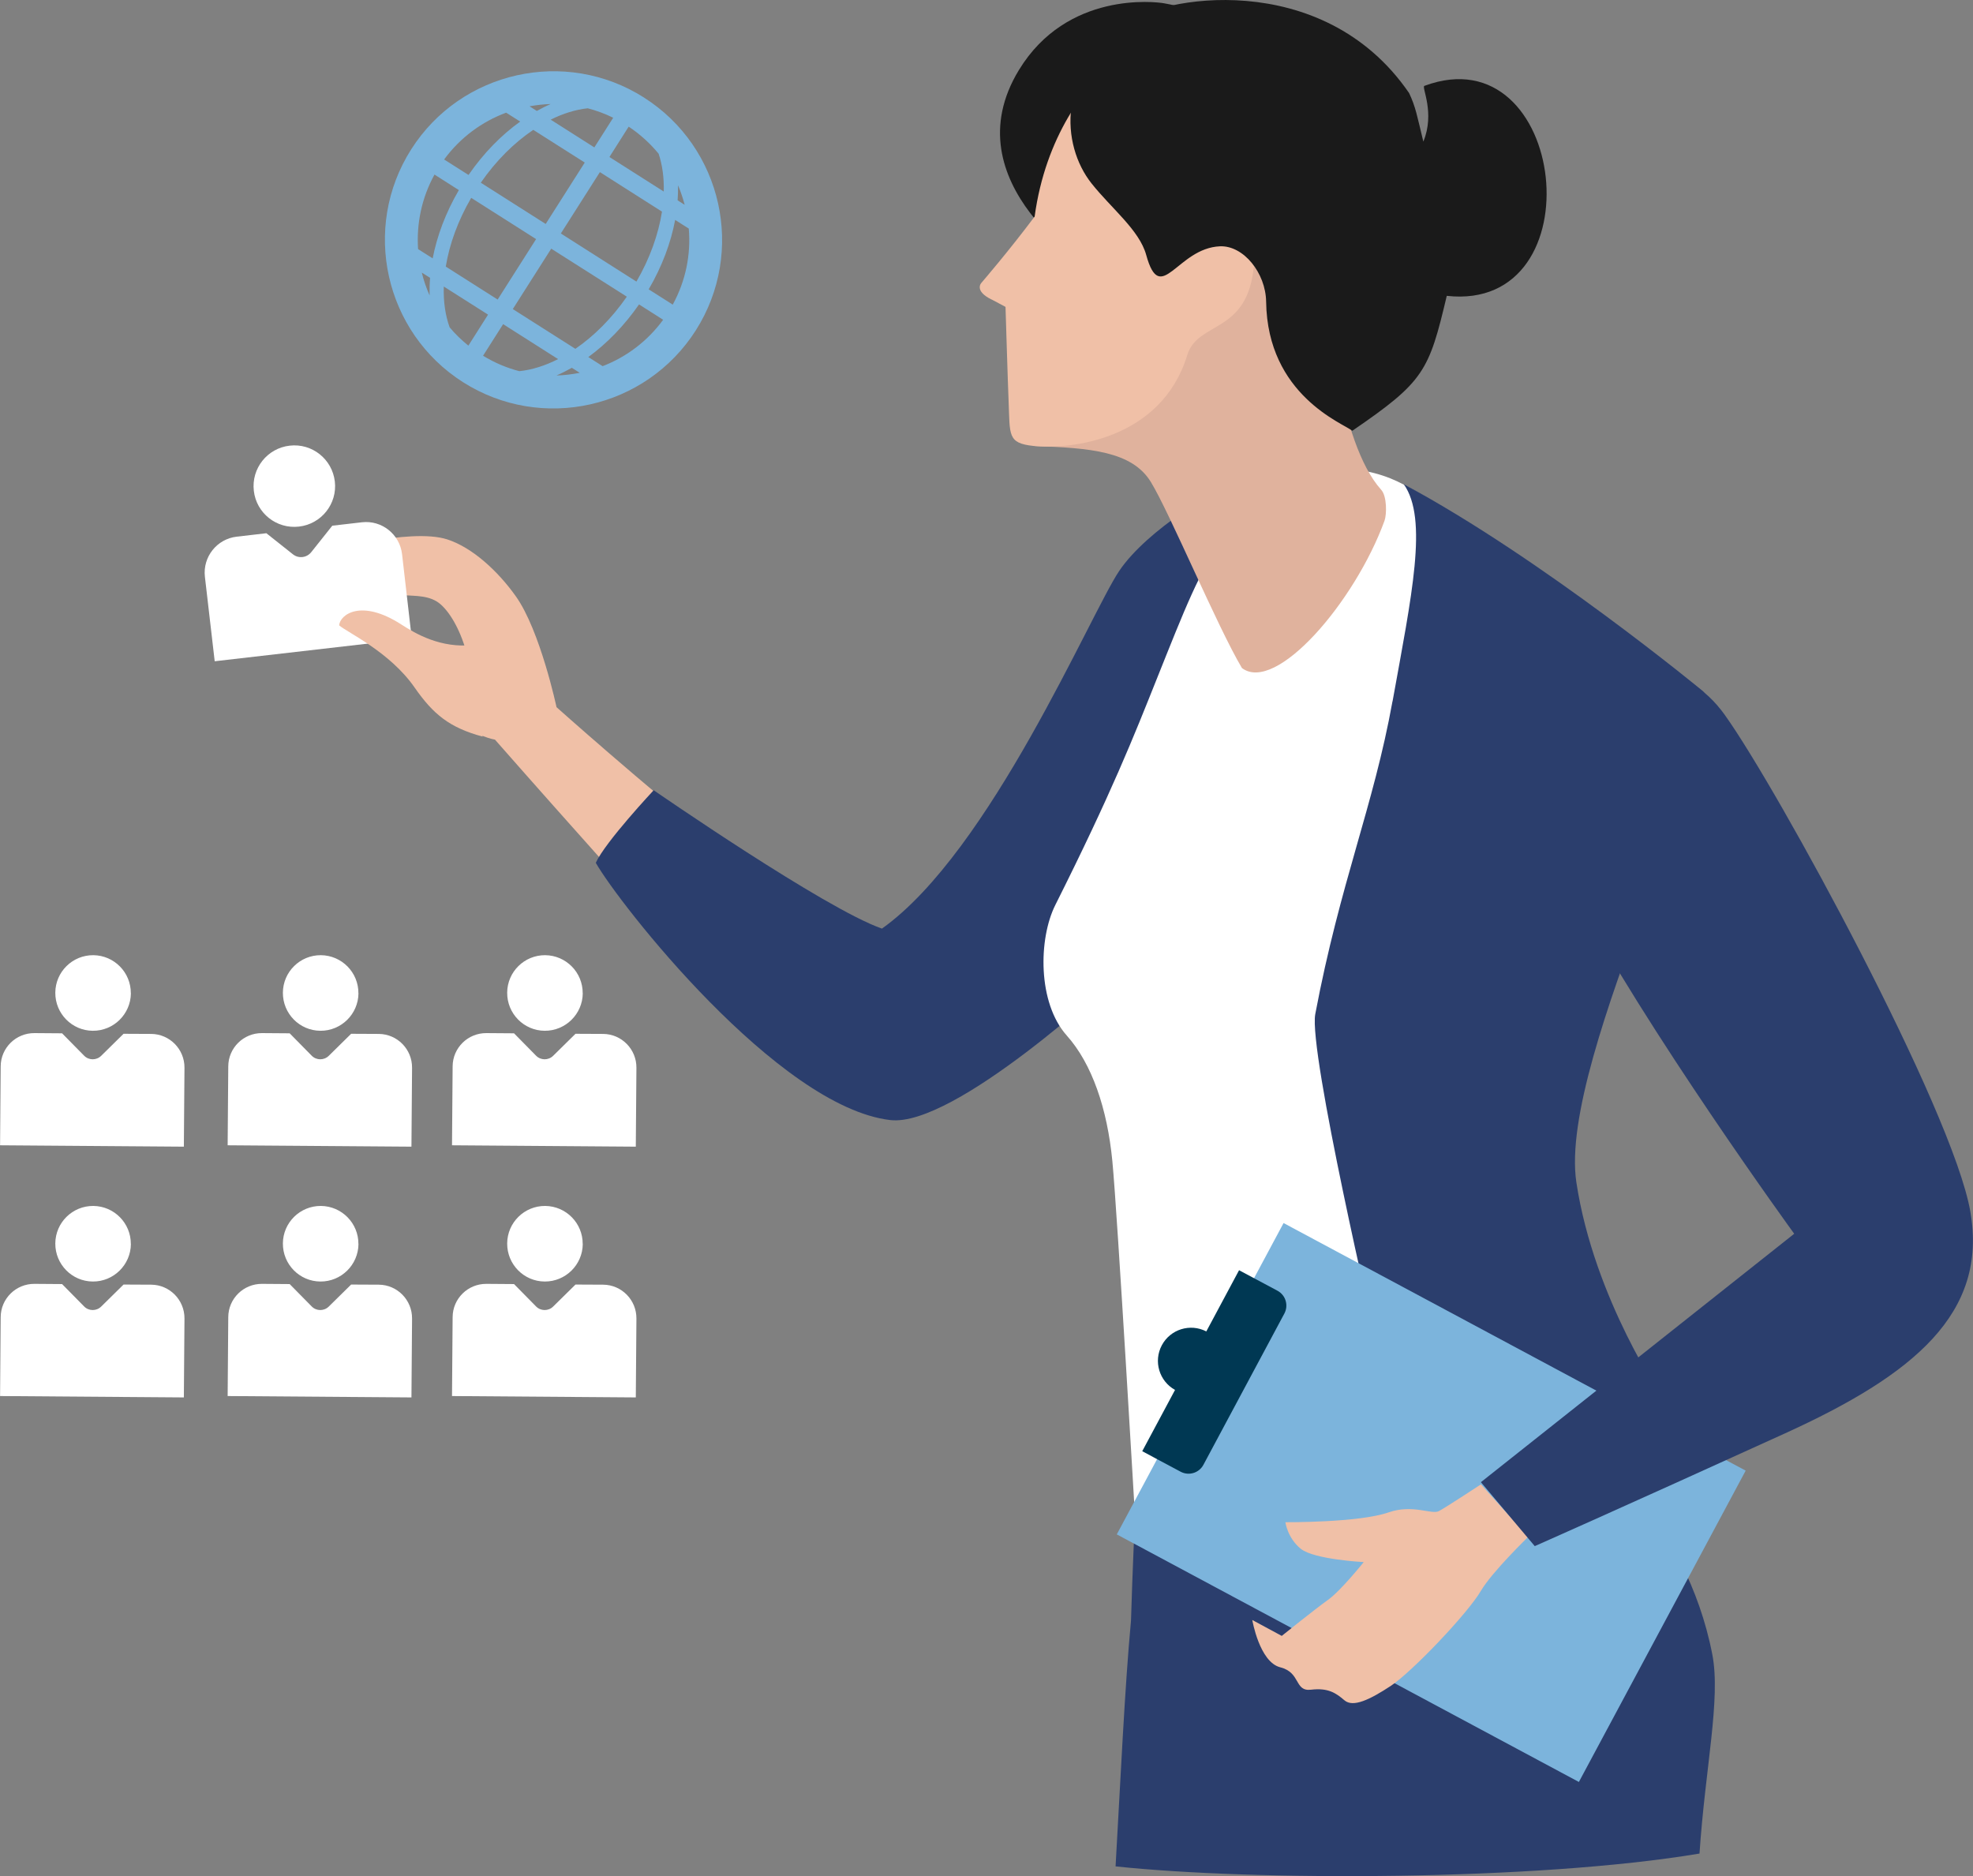 <svg xmlns="http://www.w3.org/2000/svg" id="_&#x30EC;&#x30A4;&#x30E4;&#x30FC;_2" data-name="&#x30EC;&#x30A4;&#x30E4;&#x30FC; 2" viewBox="0 0 287.91 273.77"><rect x="0" y="0" width="287.91" height="273.77" fill="#808080" stroke="none"/><defs><style>      .cls-1 {        fill: #2b3e6d;      }      .cls-1, .cls-2, .cls-3, .cls-4, .cls-5, .cls-6, .cls-7 {        stroke-width: 0px;      }      .cls-2 {        fill: #1a1a1a;      }      .cls-3 {        fill: #e0b29d;      }      .cls-4 {        fill: #7cb4dc;      }      .cls-5 {        fill: #fff;      }      .cls-6 {        fill: #f0c0a7;      }      .cls-7 {        fill: #003853;      }    </style></defs><g id="Vrstva_1" data-name="Vrstva 1"><g><path class="cls-4" d="m93.97,14.23c-11.45-7.28-26.69-3.88-33.97,7.57-7.28,11.45-3.88,26.69,7.57,33.97,11.45,7.28,26.68,3.88,33.97-7.57,7.28-11.45,3.88-26.69-7.56-33.96Zm-13.61.95c-.68.29-1.35.63-2.02,1.01l-1.07-.68c1.02-.18,2.05-.3,3.09-.33Zm-6.5,1.26l2.05,1.3c-2.75,1.97-5.34,4.6-7.54,7.79l-3.56-2.26c2.36-3.21,5.53-5.52,9.05-6.83Zm-10.46,9.03l3.56,2.27c-1.92,3.28-3.19,6.69-3.82,9.96l-2.13-1.35c-.25-3.68.51-7.45,2.39-10.87Zm-1.85,14.31l1.21.76c-.07.88-.09,1.73-.07,2.57-.48-1.08-.86-2.19-1.14-3.33Zm6.79,10.65c-1.01-.82-1.92-1.7-2.73-2.67-.63-1.76-.92-3.77-.85-5.95l6.46,4.1-2.87,4.52Zm4.28-6.72l-7.57-4.81c.53-3.25,1.77-6.7,3.71-10.03l9.47,6.02-5.61,8.82Zm7.01-11.03l-9.47-6.02c2.23-3.23,4.89-5.85,7.66-7.71l7.51,4.77-5.7,8.96Zm7.1-11.17l-6.37-4.05c1.82-.91,3.65-1.47,5.4-1.66,1.27.33,2.52.79,3.72,1.38l-2.75,4.33Zm13.78,11.85c.32,3.75-.43,7.6-2.34,11.09l-3.51-2.23c1.95-3.34,3.24-6.8,3.86-10.13l2,1.27Zm-.61-3.48l-1.02-.65c.06-.75.07-1.48.06-2.19.4.92.71,1.88.97,2.84Zm-8.16-11.4c1.69,1.12,3.14,2.46,4.37,3.95.55,1.64.8,3.52.75,5.52l-7.93-5.04,2.81-4.43Zm-4.21,6.63l9.07,5.77c-.52,3.3-1.76,6.82-3.73,10.21l-11.03-7.02,5.7-8.96Zm-7.1,11.17l11.04,7.01c-2.2,3.17-4.79,5.75-7.51,7.61l-9.13-5.8,5.61-8.82Zm-4.65,17.88c-1.82-.47-3.6-1.22-5.29-2.25l2.93-4.61,8.02,5.1c-1.9.97-3.82,1.57-5.65,1.76Zm5.42.63c.75-.32,1.49-.7,2.24-1.12l1.16.73c-1.12.22-2.25.36-3.39.39Zm6.74-1.36l-2.09-1.33c2.69-1.96,5.24-4.56,7.4-7.68l3.52,2.24c-2.3,3.15-5.39,5.44-8.83,6.77Z"></path><g><g><path class="cls-6" d="m72.24,107.94c11.64,13.24,23.36,26.24,23.36,26.24,0,0,21.84-.87,9.99-10.33-11.85-9.46-24.38-20.66-24.38-20.66,0,0-2.37-11.15-5.93-16.17-2.61-3.68-6.34-7.12-10.01-8.31-5.46-1.77-18.38,1.9-18.38,1.9,0,0-.39,6.5,8.27,3.51.84,4.5,6.13,1.44,9.12,4.05,1.47,1.28,3.03,3.97,3.94,7.6.21.83-9.85-.32-5.04,6.27,1.96,2.69,6.39,5.42,9.06,5.89Z"></path><g><path class="cls-5" d="m48.86,70.26c.38,3.26-1.97,6.21-5.23,6.58-3.27.38-6.22-1.96-6.59-5.22-.38-3.27,1.97-6.22,5.23-6.59,3.26-.38,6.21,1.96,6.59,5.23Z"></path><path class="cls-5" d="m60.09,93.2l-1.42-12.34c-.34-2.9-2.96-4.98-5.85-4.65l-4.33.5-3.07,3.86c-.66.83-1.86.97-2.68.31l-3.87-3.07-4.32.5c-2.9.33-4.98,2.95-4.65,5.85l1.43,12.33,28.76-3.31Z"></path></g><path class="cls-6" d="m69.08,94.12c-4.8.51-8.43-1.65-10.54-3.01-5.87-3.78-8.93-1.41-9.05.14,1.2,1.05,7.39,3.86,11.01,9.07,2.72,3.91,5.1,5.86,9.92,7.16l-1.34-13.36Z"></path></g><g><g><path class="cls-5" d="m85.04,144.94c-.03,3.04-2.52,5.49-5.56,5.47-3.04-.02-5.49-2.51-5.47-5.56.02-3.05,2.51-5.49,5.55-5.47,3.04.03,5.49,2.51,5.47,5.56Z"></path><path class="cls-5" d="m92.78,167.31l.09-11.5c.02-2.71-2.16-4.92-4.85-4.94l-4.04-.02-3.26,3.21c-.7.69-1.82.68-2.5-.02l-3.21-3.26-4.03-.03c-2.7-.02-4.92,2.15-4.93,4.86l-.09,11.51,26.83.2Z"></path></g><g><path class="cls-5" d="m52.31,144.94c-.03,3.04-2.52,5.49-5.56,5.47-3.04-.02-5.49-2.51-5.47-5.56.02-3.05,2.51-5.49,5.55-5.47,3.04.03,5.49,2.51,5.47,5.56Z"></path><path class="cls-5" d="m60.04,167.31l.09-11.5c.02-2.71-2.16-4.92-4.85-4.94l-4.04-.02-3.26,3.21c-.7.69-1.82.68-2.5-.02l-3.21-3.26-4.03-.03c-2.7-.02-4.92,2.15-4.93,4.86l-.09,11.51,26.83.2Z"></path></g><g><path class="cls-5" d="m19.1,144.94c-.03,3.04-2.52,5.49-5.56,5.47-3.04-.02-5.49-2.51-5.47-5.56.02-3.05,2.51-5.49,5.55-5.47,3.04.03,5.49,2.51,5.47,5.56Z"></path><path class="cls-5" d="m26.83,167.31l.09-11.5c.02-2.71-2.16-4.92-4.85-4.94l-4.04-.02-3.26,3.21c-.7.69-1.82.68-2.5-.02l-3.21-3.26-4.03-.03c-2.7-.02-4.92,2.15-4.93,4.86l-.09,11.51,26.83.2Z"></path></g><g><path class="cls-5" d="m85.04,181.53c-.03,3.04-2.52,5.49-5.56,5.47-3.04-.02-5.49-2.51-5.47-5.56.02-3.05,2.51-5.49,5.55-5.47,3.04.03,5.49,2.51,5.47,5.56Z"></path><path class="cls-5" d="m92.78,203.9l.09-11.5c.02-2.71-2.16-4.92-4.85-4.94l-4.04-.02-3.26,3.21c-.7.69-1.82.68-2.5-.02l-3.21-3.26-4.03-.03c-2.7-.02-4.92,2.15-4.93,4.86l-.09,11.51,26.83.2Z"></path></g><g><path class="cls-5" d="m52.31,181.53c-.03,3.04-2.52,5.49-5.56,5.47-3.04-.02-5.49-2.51-5.47-5.56.02-3.05,2.51-5.49,5.55-5.47,3.04.03,5.49,2.51,5.47,5.56Z"></path><path class="cls-5" d="m60.04,203.9l.09-11.5c.02-2.71-2.16-4.92-4.85-4.94l-4.04-.02-3.26,3.21c-.7.69-1.82.68-2.5-.02l-3.21-3.26-4.03-.03c-2.7-.02-4.92,2.15-4.93,4.86l-.09,11.51,26.83.2Z"></path></g><g><path class="cls-5" d="m19.1,181.53c-.03,3.04-2.52,5.49-5.56,5.47-3.04-.02-5.49-2.51-5.47-5.56.02-3.05,2.51-5.49,5.55-5.47,3.04.03,5.49,2.51,5.47,5.56Z"></path><path class="cls-5" d="m26.83,203.9l.09-11.5c.02-2.71-2.16-4.92-4.85-4.94l-4.04-.02-3.26,3.21c-.7.69-1.82.68-2.5-.02l-3.21-3.26-4.03-.03c-2.7-.02-4.92,2.15-4.93,4.86l-.09,11.51,26.83.2Z"></path></g></g><path class="cls-1" d="m248,270.48c.83-12.5,3.13-22.56,1.87-29.06-3.85-19.9-18.56-30.94-18.56-30.94l-65.16,1.85s-.64,8.68-1.11,24.17c-.9,9.5-1.56,23.82-2.25,35.84,19.97,2.14,61.36,2.13,85.21-1.87Z"></path><path class="cls-1" d="m172.13,110.64c-4.98,17.91-9.73,32.31-9.73,32.31,0,0-23.1,21.58-32.48,20.49-16.39-1.91-39.62-31.61-42.98-37.54,1.4-3.07,8.45-10.59,8.45-10.59,0,0,25.04,17.33,33.31,20.19,15.84-11.27,30.45-46,34.62-52.19,4.17-6.19,14.68-12.1,16.29-12.77,0,0-2.5,22.19-7.48,40.1Z"></path><path class="cls-5" d="m178.23,79.22c-3,3.57-5.42,9.84-9.42,19.83-3.37,8.43-6.56,16.55-14.81,33-2.47,4.93-2.61,14.27,1.68,19.07,3.66,4.1,5.9,10.64,6.64,18.31.74,7.66,3.38,53.13,3.38,53.13l4.28,2.43s19.36,12.59,42.38,8.11c2.97-.58,13.49-8.48,13.49-8.48l23.72-10.88s-18.33-20.46-20.85-42.45c-2.11-18.46,24.4-65.08,19.13-69.93,0,0-35.45-27.79-44.94-31.55-12.98-5.14-21.68,5.85-24.68,9.42Z"></path><path class="cls-1" d="m203.2,102.33c-2.78,15.41-7.63,26.39-11.27,45.65-1.02,5.42,8.85,47.65,8.85,47.65,0,0,3.77,20.19,9.99,19.4,17.98-2.28,31.96-10.84,31.96-10.84,0,0-10.12-14.6-12.7-31.67-2.77-18.38,23.71-66.84,18.44-71.69,0,0-23.45-19.37-43.62-30.17,3.58,5.08,1.14,16.26-1.64,31.67Z"></path><path class="cls-3" d="m175.67,11.55l18.16,30.53c-.11,2.72,1.44,22.41,7.73,29.4.85.95.8,3.61.48,4.49-4.33,11.88-15.85,25.26-20.81,21.51-3.6-6.05-10.51-22.59-13.28-27.13-2.76-4.54-8.97-4.97-16.94-5.27,0,0-.12-12.65.66-13.08-1.2-.7,24-40.44,24-40.44Z"></path><rect class="cls-4" x="183.08" y="180.98" width="51.54" height="76.5" transform="translate(-83.02 299.81) rotate(-61.82)"></rect><path class="cls-6" d="m223,224.26s-5.28,5.12-6.89,7.86c-1.95,3.34-10.05,11.82-13.15,13.88-3.1,2.04-5.51,3.18-6.77,2.11-1.27-1.09-2.4-1.84-4.87-1.55-2.47.3-1.46-2.51-4.51-3.27-3.03-.78-4.07-6.9-4.07-6.9l4.3,2.32s4.83-3.89,6.74-5.25c1.9-1.36,5.22-5.52,5.22-5.52,0,0-7.21-.37-9.17-1.93-1.96-1.58-2.26-3.89-2.26-3.89,0,0,10.72.08,15.05-1.43,3.55-1.24,6.28.37,7.35-.19,1.07-.57,6.13-3.9,6.13-3.9l6.92,7.66Z"></path><path class="cls-1" d="m251.73,104.38c7.65,10.67,33.2,57.55,35.79,72.4,2.59,14.85-8.23,23.82-27.05,32.38-24.54,11.17-36.51,16.45-36.51,16.45l-7.86-9.33,45.72-36.25s-21.74-29.91-32.34-50.09c-10.6-20.18,10.09-42.52,22.25-25.57Z"></path><path class="cls-7" d="m171.47,202.82c-2.31-1.28-3.18-4.18-1.93-6.52,1.25-2.34,4.14-3.23,6.49-2.02l4.78-8.93,5.6,2.99c1.2.64,1.65,2.13,1.01,3.33l-11.81,22.07c-.64,1.2-2.13,1.65-3.33,1.01l-5.6-2.99,4.78-8.93Z"></path><g><path class="cls-2" d="m169.81.47c-1.23-.21-14.1-1.77-21.12,9.74-10.06,16.51,10.5,29.16,11.57,29.69,49.21-10.47,30.21-35.82,9.55-39.43Z"></path><path class="cls-6" d="m144.7,43.71c-2.63-1.29-1.48-2.45-1.48-2.45,0,0,3.9-4.51,7.76-9.66,1.58-11.64,7.44-19.32,12.06-22.99,3.07-2.44,6.03-2.6,6.03-2.6l9.92,18.75c-.12,2.95,1.94,6.26,4,13.84-.84,10.25-8.19,8.14-9.74,13.22-3.79,12.35-17.06,13.82-22.45,13.25-3.82-.4-3.41-1.61-3.62-6.53-.1-2.24-.45-13.76-.45-13.76,0,0-1.71-.92-2.01-1.07Z"></path><path class="cls-2" d="m205.61,13.56C192.92-4.9,168.81-.41,164.41,3.48c-10.21,6.95-9.6,17.65-5.13,23.28,2.92,3.68,6.98,6.81,7.98,10.44,2.1,7.63,4.49-1.01,10.78-1.26,3.42-.13,6.66,3.89,6.72,8.08.19,13.67,11.26,17.76,12.57,18.84,10.51-7.18,11.19-8.71,13.79-19.69,22.02,2.44,17.58-38.4-3.27-30.64-.45.17,1.6,3.91-.15,8.13-.92-3.78-1.11-5.04-2.09-7.11Z"></path></g></g></g></g></svg>